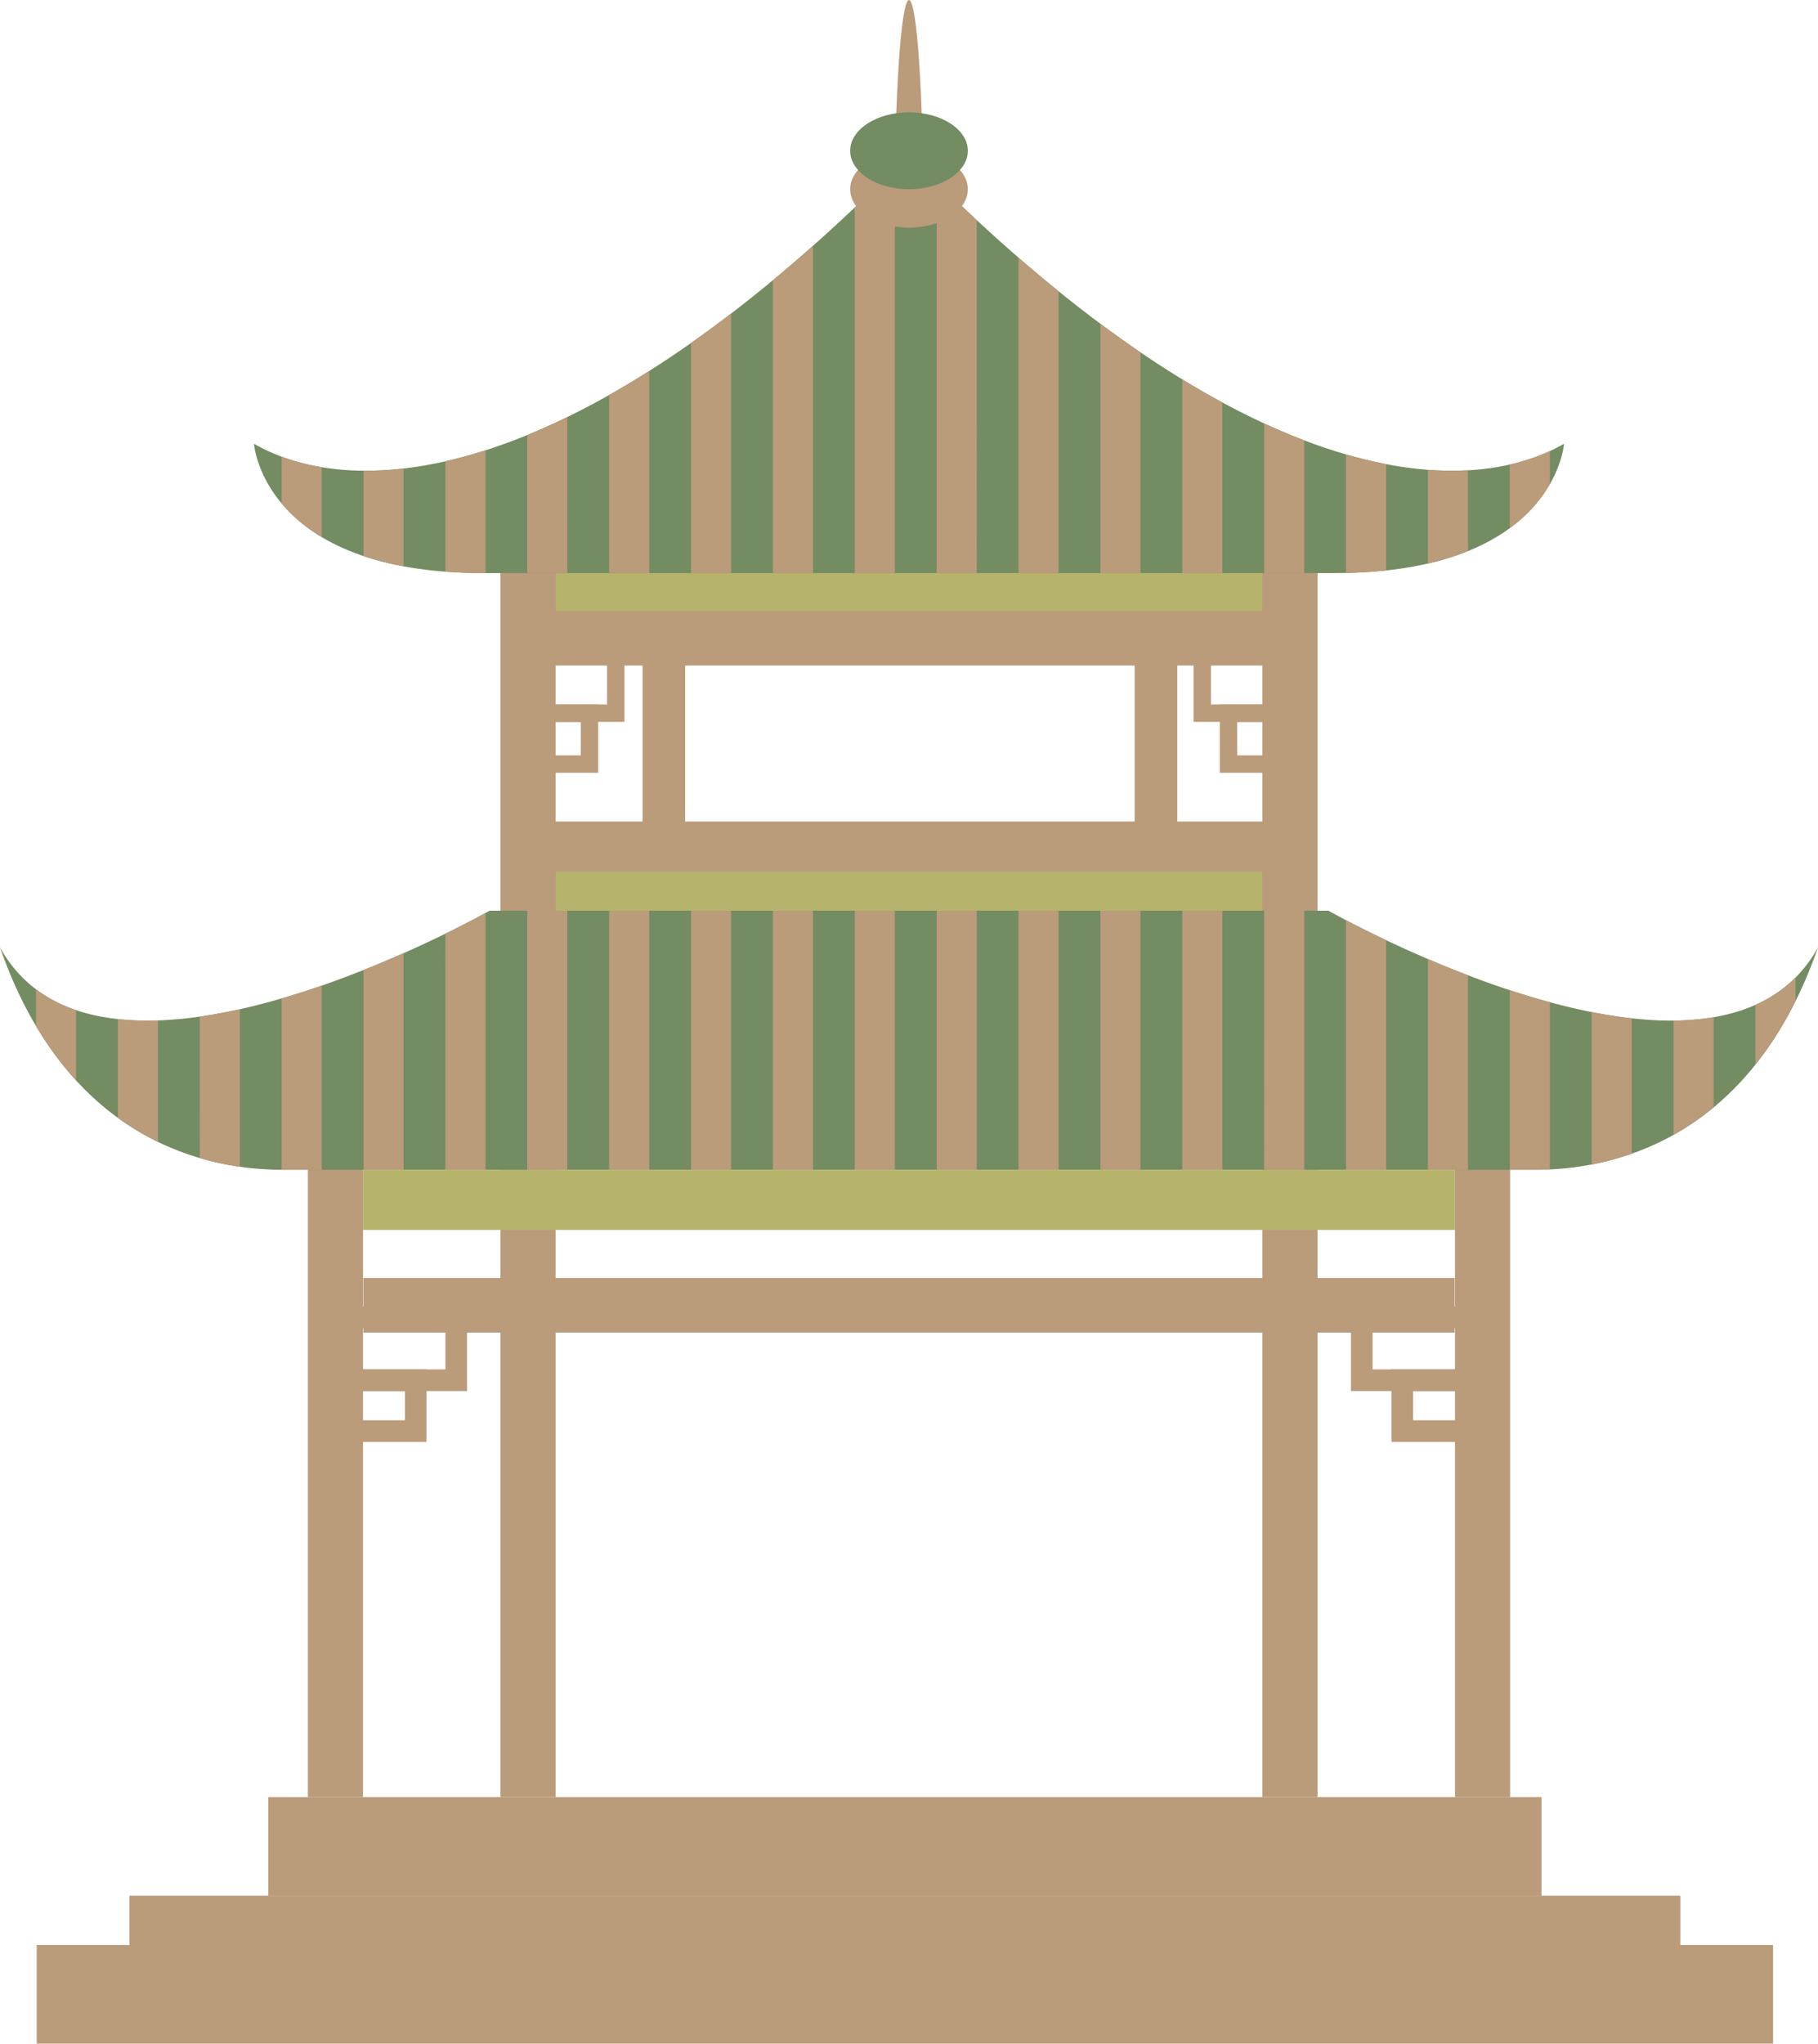   <svg xmlns="http://www.w3.org/2000/svg" viewBox="0 0 548.214 616.086" width="100%" height="100%" style="vertical-align: middle; max-width: 100%;">
   <g>
    <g>
     <ellipse cx="274.107" cy="62.858" rx="4.304" ry="62.858" fill="rgb(186,155,122)">
     </ellipse>
     <path d="M140.841,419.356H101.312v-25.51h39.529Zm-33-6.527h26.478V400.372H107.837Z" fill="rgb(186,155,122)">
     </path>
     <path d="M128.62,434.693H101.312V412.829H128.62Zm-20.783-6.527H122.1v-8.81H107.837Z" fill="rgb(186,155,122)">
     </path>
     <path d="M446.9,419.356H407.373v-25.51H446.9Zm-33-6.527h26.479V400.372H413.9Z" fill="rgb(186,155,122)">
     </path>
     <path d="M446.9,434.693H419.593V412.829H446.9Zm-20.784-6.527h14.259v-8.81H426.118Z" fill="rgb(186,155,122)">
     </path>
     <path d="M188.3,217.629H161.672V193.393H188.3Zm-21.377-5.252h16.125V198.645H166.924Z" fill="rgb(186,155,122)">
     </path>
     <path d="M180.386,232.966H161.672V212.377h18.714Zm-13.462-5.252h8.21V217.629h-8.21Z" fill="rgb(186,155,122)">
     </path>
     <path d="M386.541,217.629H359.912V193.393h26.629Zm-21.377-5.252h16.125V198.645H365.164Z" fill="rgb(186,155,122)">
     </path>
     <path d="M386.541,232.966H367.827V212.377h18.714Zm-13.462-5.252h8.21V217.629h-8.21Z" fill="rgb(186,155,122)">
     </path>
     <rect x="193.76" y="165.624" width="12.849" height="120.929" fill="rgb(186,155,122)">
     </rect>
     <rect x="342.15" y="165.624" width="12.849" height="120.929" fill="rgb(186,155,122)">
     </rect>
     <rect x="159.224" y="259.344" width="229.766" height="27.209" fill="rgb(181, 179, 108)">
     </rect>
     <rect x="159.224" y="161.841" width="229.766" height="27.209" fill="rgb(181, 179, 108)">
     </rect>
     <rect x="150.91" y="163.86" width="16.628" height="377.905" fill="rgb(186,155,122)">
     </rect>
     <rect x="380.676" y="163.86" width="16.628" height="377.905" fill="rgb(186,155,122)">
     </rect>
     <rect x="92.838" y="342.231" width="16.628" height="199.534" fill="rgb(186,155,122)">
     </rect>
     <rect x="438.747" y="342.231" width="16.628" height="199.534" fill="rgb(186,155,122)">
     </rect>
     <path d="M400.579,274.544H147.635S30.736,341.056,0,285.629c19.147,54.922,57.945,67.016,85.154,67.016H463.059c27.209,0,66.007-12.094,85.155-67.016C517.477,341.056,400.579,274.544,400.579,274.544Z" fill="rgb(115, 140, 98)">
     </path>
     <path d="M274.107,46.458c-96.072,98.087-164.6,106.149-197.518,87.338,0,0,2.687,38.966,69.2,38.966H402.426c66.511,0,69.2-38.966,69.2-38.966C438.705,152.607,370.179,144.545,274.107,46.458Z" fill="rgb(115, 140, 98)">
     </path>
     <path d="M208.372,172.762h12.093V94.52q-6.148,4.709-12.093,8.882Zm98.759,0h12.093V87.809q-5.957-4.818-12.093-10.14Zm-74.069,0h12.093V74.094q-6.135,5.445-12.093,10.38Zm24.69,0h12.093v-122q-6.126,6.137-12.093,11.776Zm24.69,0h12.092V66.358q-5.968-5.538-12.092-11.552Zm-172.829-5.129a88.449,88.449,0,0,0,12.093,3.1v-29.5a98.161,98.161,0,0,1-12.093.673ZM84.923,151.77a47.253,47.253,0,0,0,12.093,10.148V140.846a65.952,65.952,0,0,1-12.093-3.175Zm49.38,20.572c3.6.273,7.421.42,11.484.42h.609V135.746q-6.244,2-12.093,3.318Zm24.69.42h12.093V125.716q-6.2,3.026-12.093,5.425Zm24.69,0h12.093V111.829q-6.171,3.912-12.093,7.244ZM35.544,307.22v29.757a80.027,80.027,0,0,0,12.093,7.264V307.623A84.853,84.853,0,0,1,35.544,307.22Zm49.379,45.421c.077,0,.155,0,.231,0H97.016V297.126c-3.942,1.367-7.988,2.669-12.093,3.866Zm246.9-179.879h12.093V106.221q-5.94-4.044-12.093-8.624ZM60.234,349.117a85.968,85.968,0,0,0,12.092,2.613V304.243c-4.037.9-8.083,1.662-12.092,2.234ZM430.58,141.631v28.254a80.017,80.017,0,0,0,12.093-3.756V141.783A92.226,92.226,0,0,1,430.58,141.631Zm-74.069,31.131H368.6V121.324q-5.921-3.2-12.093-6.963Zm98.759-13.541a43.024,43.024,0,0,0,12.093-13.266v-9.978a61.662,61.662,0,0,1-12.093,4.067ZM381.2,172.762h12.093v-40q-5.886-2.246-12.093-5.112Zm24.689-.039c4.309-.091,8.33-.353,12.093-.759V139.916c-3.892-.749-7.922-1.713-12.093-2.922Zm24.69,179.922h12.093V294.018c-4.234-1.617-8.287-3.27-12.093-4.9Zm-320.967,0h12.093v-65.3c-3.76,1.666-7.817,3.385-12.093,5.086Zm222.208,0h12.093v-78.1H331.821Zm49.38,0h12.093v-78.1H381.2Zm-24.69,0H368.6v-78.1H356.511Zm49.379,0h12.093v-69.21c-4.984-2.364-9.112-4.46-12.093-6.022Zm98.76-10.534a80.633,80.633,0,0,0,12.092-8.287V306.646a75.474,75.474,0,0,1-12.092,1.024Zm-493.8-32.837a98.781,98.781,0,0,0,12.093,16.438V304.517a42.78,42.78,0,0,1-12.093-6.285ZM479.959,351.05a84.427,84.427,0,0,0,12.094-3.259v-40.8c-4-.444-8.04-1.087-12.094-1.89Zm49.38-48.134v18.007a107.145,107.145,0,0,0,12.093-19.151v-7.079A39.914,39.914,0,0,1,529.339,302.916ZM455.27,352.645h7.789c1.4,0,2.844-.042,4.3-.11v-50.4c-4.088-1.107-8.133-2.331-12.093-3.633Zm-296.277,0h12.093v-78.1H158.993Zm24.69,0h12.093v-78.1H183.683Zm-49.38,0H146.4V275.232c-1.97,1.082-6.22,3.363-12.093,6.241Zm74.069,0h12.093v-78.1H208.372Zm49.38,0h12.093v-78.1H257.752Zm-24.69,0h12.093v-78.1H233.062Zm49.38,0h12.092v-78.1H282.442Zm24.689,0h12.093v-78.1H307.131Z" fill="rgb(186,155,122)">
     </path>
     <rect x="109.571" y="385.268" width="329.071" height="16.453" fill="rgb(186,155,122)">
     </rect>
     <rect x="167.538" y="184.178" width="213.138" height="16.453" fill="rgb(186,155,122)">
     </rect>
     <rect x="167.538" y="247.671" width="213.138" height="15.116" fill="rgb(186,155,122)">
     </rect>
     <rect x="80.892" y="541.765" width="383.951" height="29.728" fill="rgb(186,155,122)">
     </rect>
     <rect x="39.036" y="571.493" width="467.665" height="29.728" fill="rgb(186,155,122)">
     </rect>
     <rect x="11.067" y="586.357" width="523.603" height="29.728" fill="rgb(186,155,122)">
     </rect>
     <ellipse cx="274.107" cy="57.039" rx="17.741" ry="11.589" fill="rgb(186,155,122)">
     </ellipse>
     <ellipse cx="274.107" cy="45.45" rx="17.741" ry="11.589" fill="rgb(115, 140, 98)">
     </ellipse>
     <rect x="109.466" y="352.645" width="329.281" height="18.126" fill="rgb(181, 179, 108)">
     </rect>
    </g>
   </g>
  </svg>
